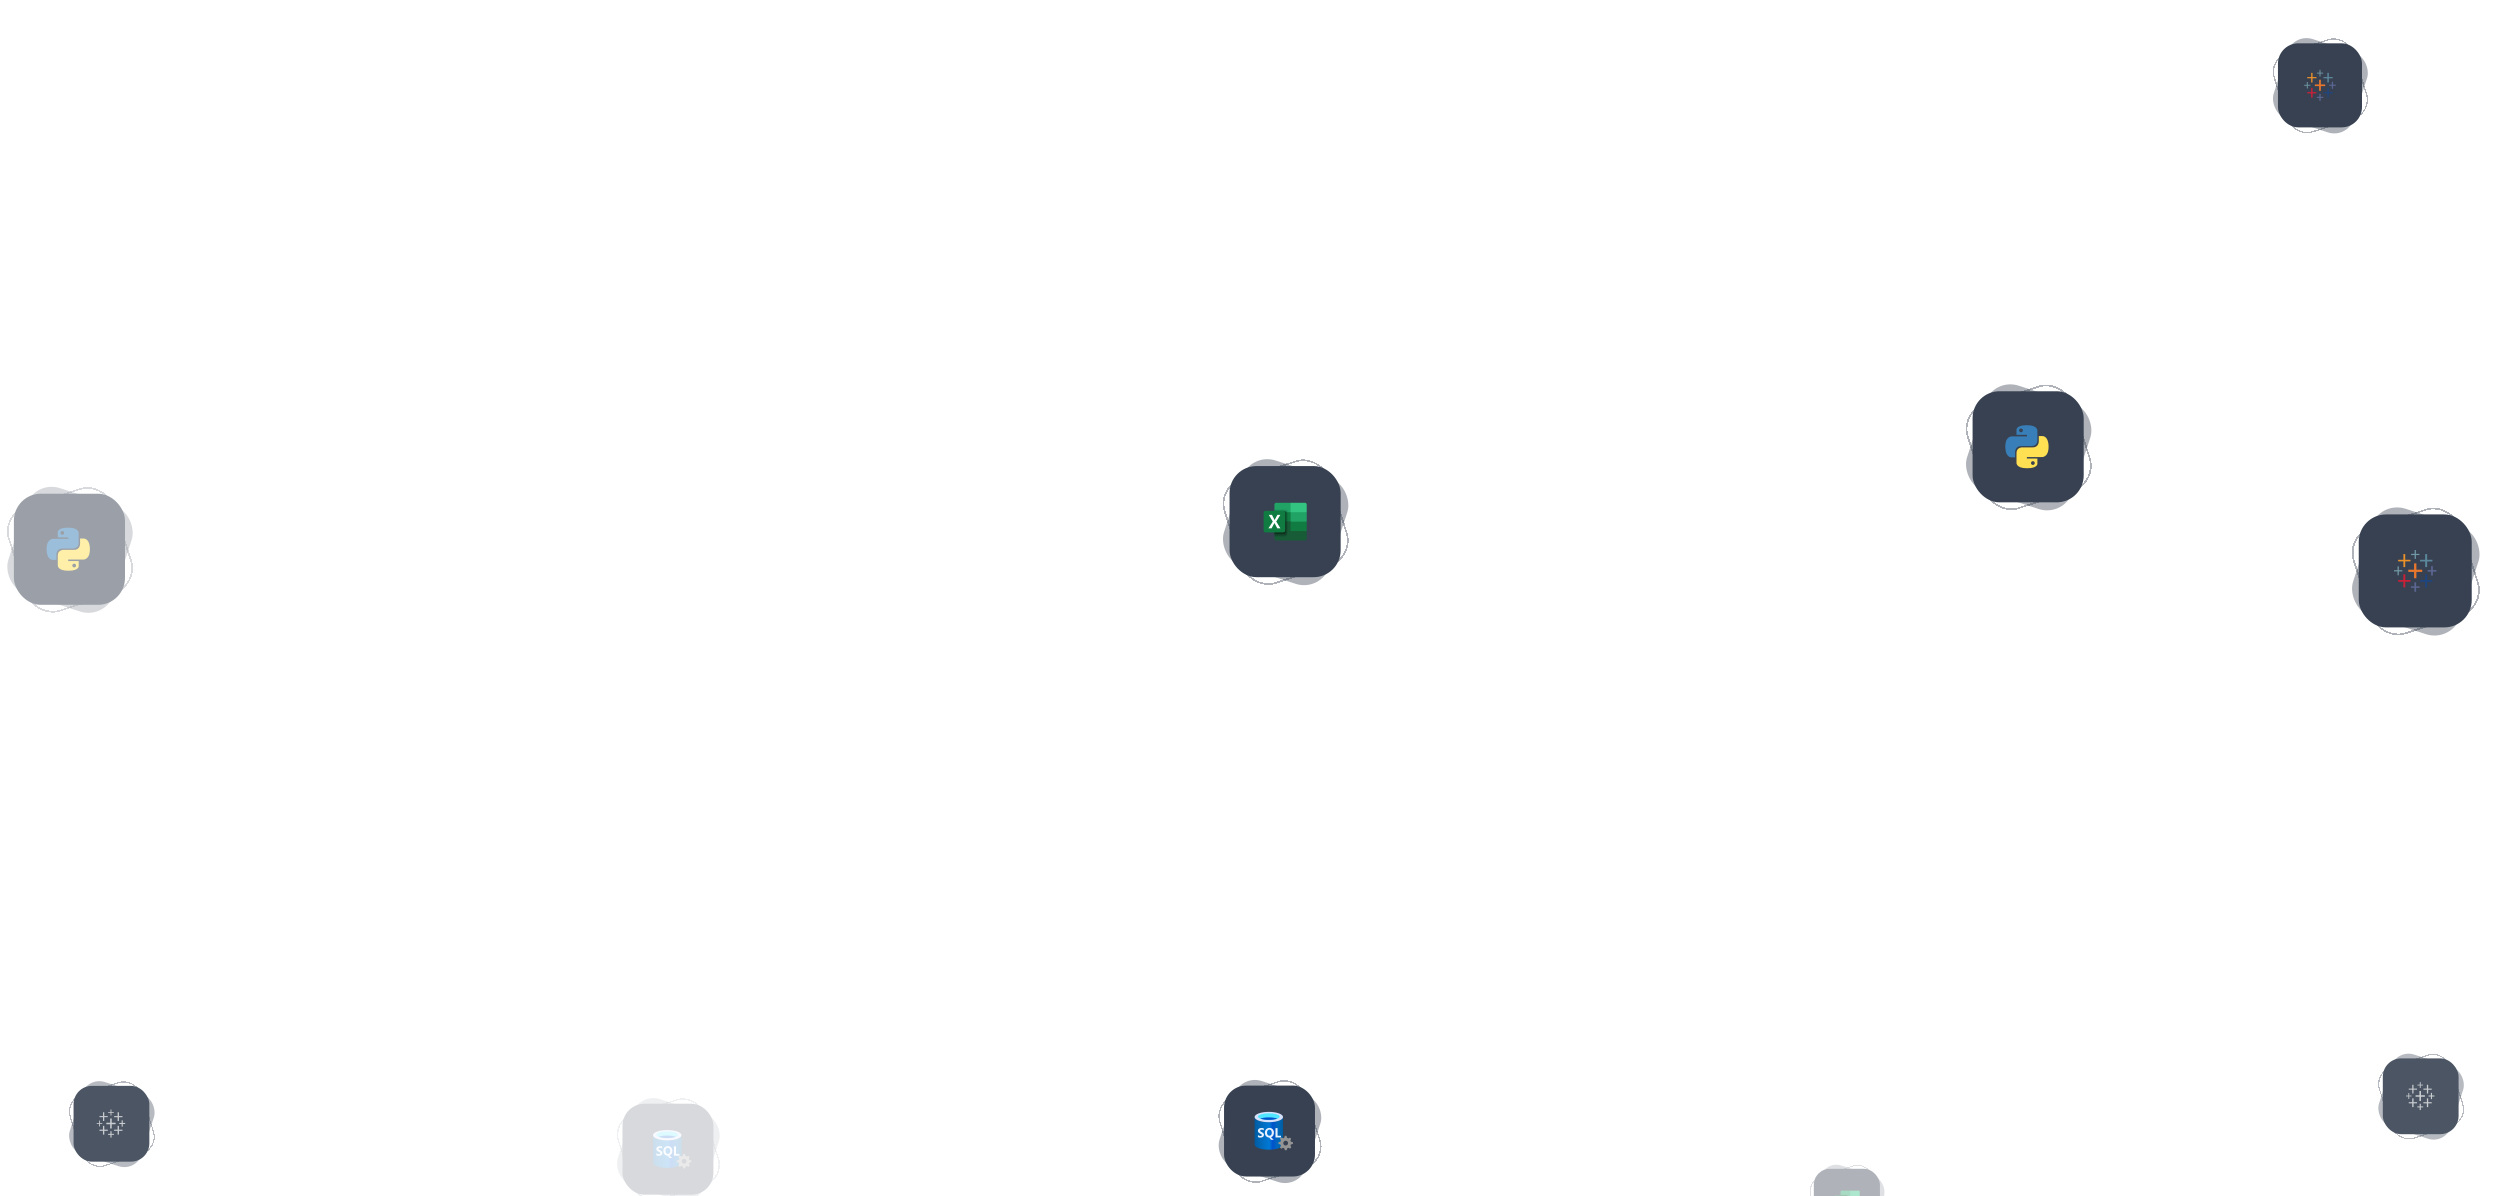 <svg width="1440" height="689" viewBox="0 0 1440 689" fill="none" xmlns="http://www.w3.org/2000/svg">
<g opacity="0.2">
<g opacity="0.4" filter="url(#filter0_d_2098_17179)">
<rect x="368.186" y="612.551" width="52.378" height="52.378" rx="12.698" transform="rotate(18 368.186 612.551)" fill="#374151"/>
</g>
<g opacity="0.4" filter="url(#filter1_d_2098_17179)">
<rect x="352.516" y="628.999" width="51.559" height="51.559" rx="12.288" transform="rotate(-18 352.516 628.999)" stroke="#374151" stroke-width="0.818" shape-rendering="crispEdges"/>
</g>
<g filter="url(#filter2_d_2098_17179)">
<rect x="358.548" y="619.098" width="52.378" height="52.378" rx="12.698" fill="#374151"/>
<g clip-path="url(#clip0_2098_17179)">
<g clip-path="url(#clip1_2098_17179)">
<g clip-path="url(#clip2_2098_17179)">
<path d="M384.337 640.206C379.814 640.206 376.144 638.909 376.144 637.221V653.056C376.144 654.691 379.749 656.013 384.221 656.038H384.337C388.86 656.038 392.531 654.741 392.531 653.056V637.221C392.531 638.868 388.86 640.203 384.337 640.203V640.206Z" fill="url(#paint0_linear_2098_17179)"/>
<path d="M392.531 637.221C392.531 638.868 388.86 640.203 384.337 640.203C379.814 640.203 376.144 638.868 376.144 637.221C376.144 635.573 379.814 634.238 384.337 634.238C388.86 634.238 392.531 635.535 392.531 637.221Z" fill="#D6E1FB"/>
<path d="M390.616 636.976C390.616 638.025 387.798 638.868 384.336 638.868C380.874 638.868 378.081 638.025 378.081 636.976C378.081 635.926 380.872 635.081 384.336 635.081C387.801 635.081 390.616 635.936 390.616 636.973" fill="#50E6FF"/>
<path d="M384.336 637.415C382.654 637.382 380.977 637.622 379.373 638.129C380.977 638.664 382.659 638.913 384.348 638.868C386.038 638.913 387.72 638.664 389.324 638.129C387.71 637.619 386.025 637.379 384.336 637.415Z" fill="#0052CC"/>
<path d="M389.378 647.999V643.616H388.176V648.985H391.356V647.999H389.38H389.378ZM380.136 645.831C379.897 645.733 379.673 645.597 379.477 645.43C379.389 645.312 379.354 645.163 379.374 645.017C379.374 644.858 379.452 644.706 379.58 644.615C379.741 644.512 379.932 644.464 380.123 644.472C380.583 644.456 381.036 644.588 381.415 644.847V643.732C381.001 643.581 380.563 643.51 380.123 643.525C379.567 643.477 379.014 643.641 378.572 643.98C378.225 644.267 378.031 644.696 378.041 645.148C378.041 645.809 378.454 646.328 379.334 646.717C379.615 646.841 379.879 646.997 380.123 647.184C380.254 647.282 380.329 647.436 380.329 647.598C380.329 647.757 380.251 647.908 380.123 647.999C379.95 648.112 379.746 648.165 379.542 648.155C378.997 648.16 378.474 647.951 378.082 647.572V648.778C378.512 648.988 378.987 649.091 379.464 649.076C380.002 649.101 380.538 648.955 380.99 648.662C381.358 648.38 381.566 647.933 381.546 647.469C381.559 647.136 381.443 646.81 381.222 646.561C380.915 646.245 380.545 645.998 380.136 645.834V645.831ZM386.856 647.868C387.148 647.368 387.296 646.798 387.283 646.22C387.293 645.726 387.183 645.236 386.959 644.795C386.758 644.388 386.444 644.053 386.054 643.821C385.659 643.596 385.214 643.48 384.762 643.483C384.269 643.475 383.784 643.593 383.354 643.833C382.949 644.068 382.622 644.414 382.411 644.832C382.177 645.294 382.061 645.806 382.074 646.323C382.066 646.795 382.172 647.262 382.383 647.686C382.579 648.087 382.884 648.423 383.263 648.66C383.653 648.897 384.1 649.028 384.555 649.036L385.654 650.333H387.193L385.642 648.892C386.152 648.703 386.582 648.339 386.856 647.868ZM385.654 647.53C385.194 648.077 384.379 648.148 383.834 647.686C383.779 647.638 383.726 647.585 383.678 647.53C383.409 647.154 383.281 646.694 383.316 646.233C383.281 645.768 383.414 645.309 383.691 644.936C383.927 644.618 384.304 644.439 384.699 644.456C385.081 644.444 385.445 644.625 385.669 644.936C385.923 645.319 386.046 645.773 386.019 646.233C386.071 646.707 385.941 647.184 385.657 647.567V647.53H385.654Z" fill="#E8F1FF"/>
<path d="M394.637 656.287L394.946 655.263L395.554 654.912L396.6 655.379L397.271 654.693V654.615L396.794 653.694L397.078 653.045L398.124 652.669H398.239V651.723H398.111L397.078 651.413L396.741 650.817L397.194 649.753L396.51 649.092H396.432L395.514 649.558L394.881 649.17L394.468 648.017H393.513V648.161L393.204 649.185L392.545 649.47L391.421 648.95L390.762 649.637L390.828 649.765L391.318 650.724L391.059 651.385L389.845 651.761V652.72H389.988L391.009 653.03L391.293 653.691L390.79 654.806L391.474 655.48L391.59 655.414L392.545 654.922L393.204 655.182L393.644 656.335H394.586L394.639 656.282L394.637 656.287ZM393.085 653.227C392.542 652.692 392.535 651.819 393.065 651.274C393.598 650.729 394.468 650.722 395.011 651.254C395.554 651.789 395.562 652.662 395.031 653.207C394.501 653.752 393.629 653.759 393.085 653.227Z" fill="#949494"/>
</g>
</g>
</g>
</g>
</g>
<g opacity="0.4" filter="url(#filter3_d_2098_17179)">
<rect x="714.686" y="602.081" width="52.378" height="52.378" rx="12.698" transform="rotate(18 714.686 602.081)" fill="#374151"/>
</g>
<g opacity="0.4" filter="url(#filter4_d_2098_17179)">
<rect x="699.016" y="618.529" width="51.559" height="51.559" rx="12.288" transform="rotate(-18 699.016 618.529)" stroke="#374151" stroke-width="0.818" shape-rendering="crispEdges"/>
</g>
<g filter="url(#filter5_d_2098_17179)">
<rect x="705.048" y="608.628" width="52.378" height="52.378" rx="12.698" fill="#374151"/>
<g clip-path="url(#clip3_2098_17179)">
<g clip-path="url(#clip4_2098_17179)">
<g clip-path="url(#clip5_2098_17179)">
<path d="M730.837 629.736C726.314 629.736 722.644 628.439 722.644 626.751V642.586C722.644 644.221 726.249 645.543 730.721 645.568H730.837C735.36 645.568 739.031 644.271 739.031 642.586V626.751C739.031 628.399 735.36 629.733 730.837 629.733V629.736Z" fill="url(#paint1_linear_2098_17179)"/>
<path d="M739.031 626.751C739.031 628.398 735.36 629.733 730.837 629.733C726.314 629.733 722.644 628.398 722.644 626.751C722.644 625.103 726.314 623.768 730.837 623.768C735.36 623.768 739.031 625.065 739.031 626.751Z" fill="#D6E1FB"/>
<path d="M737.116 626.506C737.116 627.555 734.298 628.398 730.836 628.398C727.374 628.398 724.581 627.555 724.581 626.506C724.581 625.456 727.372 624.611 730.836 624.611C734.301 624.611 737.116 625.466 737.116 626.503" fill="#50E6FF"/>
<path d="M730.836 626.945C729.154 626.912 727.477 627.152 725.873 627.659C727.477 628.194 729.159 628.444 730.848 628.398C732.538 628.444 734.22 628.194 735.824 627.659C734.21 627.149 732.525 626.909 730.836 626.945Z" fill="#0052CC"/>
<path d="M735.878 637.529V633.146H734.676V638.515H737.856V637.529H735.88H735.878ZM726.636 635.362C726.397 635.263 726.173 635.127 725.977 634.96C725.889 634.842 725.854 634.693 725.874 634.547C725.874 634.388 725.952 634.236 726.08 634.146C726.241 634.042 726.432 633.994 726.623 634.002C727.083 633.987 727.536 634.118 727.915 634.378V633.262C727.501 633.111 727.063 633.04 726.623 633.056C726.067 633.008 725.514 633.172 725.072 633.51C724.725 633.797 724.531 634.226 724.541 634.678C724.541 635.339 724.954 635.859 725.834 636.247C726.115 636.371 726.379 636.527 726.623 636.714C726.754 636.812 726.829 636.966 726.829 637.128C726.829 637.287 726.751 637.438 726.623 637.529C726.45 637.642 726.246 637.695 726.042 637.685C725.497 637.69 724.974 637.481 724.582 637.103V638.309C725.012 638.518 725.487 638.621 725.964 638.606C726.502 638.632 727.038 638.485 727.49 638.192C727.858 637.91 728.066 637.463 728.046 636.999C728.059 636.666 727.943 636.341 727.722 636.091C727.415 635.775 727.045 635.528 726.636 635.364V635.362ZM733.356 637.398C733.648 636.898 733.796 636.328 733.783 635.75C733.793 635.256 733.683 634.766 733.459 634.325C733.258 633.918 732.944 633.583 732.554 633.351C732.159 633.126 731.714 633.01 731.262 633.013C730.769 633.005 730.284 633.124 729.854 633.363C729.449 633.598 729.122 633.944 728.911 634.363C728.677 634.824 728.561 635.336 728.574 635.854C728.566 636.325 728.672 636.792 728.883 637.216C729.079 637.617 729.384 637.953 729.763 638.19C730.153 638.427 730.6 638.558 731.055 638.566L732.154 639.863H733.693L732.142 638.422C732.652 638.233 733.082 637.87 733.356 637.398ZM732.154 637.06C731.694 637.607 730.879 637.678 730.334 637.216C730.279 637.168 730.226 637.115 730.178 637.06C729.909 636.684 729.781 636.225 729.816 635.763C729.781 635.299 729.914 634.839 730.191 634.466C730.427 634.148 730.804 633.969 731.199 633.987C731.581 633.974 731.945 634.156 732.169 634.466C732.423 634.849 732.546 635.304 732.519 635.763C732.571 636.237 732.441 636.714 732.157 637.097V637.06H732.154Z" fill="#E8F1FF"/>
<path d="M741.137 645.818L741.446 644.793L742.054 644.442L743.1 644.909L743.771 644.223V644.145L743.294 643.224L743.578 642.575L744.624 642.199H744.739V641.253H744.611L743.578 640.943L743.241 640.348L743.694 639.283L743.01 638.622H742.932L742.014 639.089L741.381 638.7L740.968 637.547H740.013V637.691L739.704 638.715L739.045 639L737.921 638.481L737.262 639.167L737.328 639.295L737.818 640.254L737.559 640.915L736.345 641.291V642.25H736.488L737.509 642.56L737.793 643.221L737.29 644.336L737.974 645.01L738.09 644.945L739.045 644.453L739.704 644.712L740.144 645.865H741.086L741.139 645.812L741.137 645.818ZM739.585 642.757C739.042 642.222 739.035 641.349 739.565 640.804C740.098 640.259 740.968 640.252 741.511 640.784C742.054 641.319 742.062 642.192 741.531 642.737C741.001 643.282 740.129 643.289 739.585 642.757Z" fill="#949494"/>
</g>
</g>
</g>
</g>
<g opacity="0.4" filter="url(#filter6_d_2098_17179)">
<rect x="719.997" y="240.087" width="64" height="64" rx="15.515" transform="rotate(18 719.997 240.087)" fill="#374151"/>
</g>
<g opacity="0.4" filter="url(#filter7_d_2098_17179)">
<rect x="700.85" y="260.185" width="63" height="63" rx="15.015" transform="rotate(-18 700.85 260.185)" stroke="#374151" shape-rendering="crispEdges"/>
</g>
<g filter="url(#filter8_d_2098_17179)">
<rect x="708.22" y="248.087" width="64" height="64" rx="15.515" fill="#374151"/>
<g clip-path="url(#clip6_2098_17179)">
<path d="M743.37 269.237H735.103C734.829 269.237 734.567 269.346 734.373 269.54C734.179 269.734 734.07 269.996 734.07 270.27V274.662L743.37 280.087L748.02 282.049L752.67 280.087V274.662L743.37 269.237Z" fill="#21A366"/>
<path d="M734.07 274.662H743.37V280.087H734.07V274.662Z" fill="#107C41"/>
<path d="M751.637 269.237H743.37V274.662H752.67V270.27C752.67 269.996 752.561 269.734 752.368 269.54C752.174 269.346 751.911 269.237 751.637 269.237Z" fill="#33C481"/>
<path d="M743.37 280.087H734.07V289.904C734.07 290.178 734.179 290.44 734.373 290.634C734.567 290.828 734.829 290.937 735.103 290.937H751.637C751.911 290.937 752.174 290.828 752.368 290.634C752.561 290.44 752.67 290.178 752.67 289.904V285.512L743.37 280.087Z" fill="#185C37"/>
<path d="M743.37 280.087H752.67V285.512H743.37V280.087Z" fill="#107C41"/>
<path opacity="0.1" d="M740.787 273.112H734.07V287.837H740.787C741.061 287.836 741.323 287.727 741.517 287.534C741.71 287.34 741.819 287.078 741.82 286.804V274.145C741.819 273.872 741.71 273.609 741.517 273.416C741.323 273.222 741.061 273.113 740.787 273.112Z" fill="black"/>
<path opacity="0.2" d="M740.012 273.887H734.07V288.612H740.012C740.286 288.611 740.548 288.502 740.742 288.308C740.935 288.115 741.044 287.853 741.045 287.579V274.92C741.044 274.646 740.935 274.384 740.742 274.19C740.548 273.997 740.286 273.888 740.012 273.887Z" fill="black"/>
<path opacity="0.2" d="M740.012 273.887H734.07V287.062H740.012C740.286 287.061 740.548 286.952 740.742 286.758C740.935 286.565 741.044 286.303 741.045 286.029V274.92C741.044 274.646 740.935 274.384 740.742 274.19C740.548 273.997 740.286 273.888 740.012 273.887Z" fill="black"/>
<path opacity="0.2" d="M739.237 273.887H734.07V287.062H739.237C739.511 287.061 739.773 286.952 739.967 286.758C740.16 286.565 740.269 286.303 740.27 286.029V274.92C740.269 274.646 740.16 274.384 739.967 274.19C739.773 273.997 739.511 273.888 739.237 273.887Z" fill="black"/>
<path d="M728.903 273.887H739.237C739.511 273.887 739.774 273.996 739.968 274.189C740.161 274.383 740.27 274.646 740.27 274.92V285.254C740.27 285.528 740.161 285.791 739.968 285.984C739.774 286.178 739.511 286.287 739.237 286.287H728.903C728.629 286.287 728.366 286.178 728.173 285.984C727.979 285.791 727.87 285.528 727.87 285.254V274.92C727.87 274.646 727.979 274.383 728.173 274.189C728.366 273.996 728.629 273.887 728.903 273.887Z" fill="#107C41"/>
<path d="M730.608 283.962L733.116 280.076L730.819 276.212H732.668L733.922 278.682C734.037 278.916 734.116 279.09 734.159 279.206H734.176C734.258 279.019 734.345 278.837 734.435 278.66L735.775 276.212H737.472L735.116 280.054L737.531 283.962H735.726L734.277 281.249C734.209 281.134 734.151 281.012 734.104 280.887H734.083C734.04 281.01 733.984 281.127 733.915 281.238L732.425 283.962H730.608Z" fill="white"/>
</g>
</g>
<g opacity="0.4">
<g opacity="0.4" filter="url(#filter9_d_2098_17179)">
<rect x="1051.77" y="656.357" width="38.093" height="38.093" rx="9.235" transform="rotate(18 1051.77 656.357)" fill="#374151"/>
</g>
<g opacity="0.4" filter="url(#filter10_d_2098_17179)">
<rect x="1040.37" y="668.32" width="37.498" height="37.498" rx="8.937" transform="rotate(-18 1040.37 668.32)" stroke="#374151" stroke-width="0.595" shape-rendering="crispEdges"/>
</g>
<g filter="url(#filter11_d_2098_17179)">
<rect x="1044.76" y="661.119" width="38.093" height="38.093" rx="9.235" fill="#374151"/>
<g clip-path="url(#clip7_2098_17179)">
<path d="M1065.68 673.708H1060.76C1060.6 673.708 1060.44 673.772 1060.33 673.888C1060.21 674.003 1060.15 674.159 1060.15 674.322V676.936L1065.68 680.165L1068.45 681.333L1071.22 680.165V676.936L1065.68 673.708Z" fill="#21A366"/>
<path d="M1060.15 676.936H1065.68V680.165H1060.15V676.936Z" fill="#107C41"/>
<path d="M1070.6 673.708H1065.68V676.936H1071.22V674.322C1071.22 674.159 1071.15 674.003 1071.04 673.888C1070.92 673.772 1070.77 673.708 1070.6 673.708Z" fill="#33C481"/>
<path d="M1065.68 680.165H1060.15V686.008C1060.15 686.171 1060.21 686.328 1060.33 686.443C1060.44 686.558 1060.6 686.623 1060.76 686.623H1070.6C1070.77 686.623 1070.92 686.558 1071.04 686.443C1071.15 686.328 1071.22 686.171 1071.22 686.008V683.394L1065.68 680.165Z" fill="#185C37"/>
<path d="M1065.68 680.165H1071.22V683.394H1065.68V680.165Z" fill="#107C41"/>
<path opacity="0.1" d="M1064.15 676.014H1060.15V684.778H1064.15C1064.31 684.778 1064.46 684.713 1064.58 684.598C1064.69 684.482 1064.76 684.326 1064.76 684.163V676.629C1064.76 676.466 1064.69 676.31 1064.58 676.195C1064.46 676.079 1064.31 676.014 1064.15 676.014Z" fill="black"/>
<path opacity="0.2" d="M1063.68 676.475H1060.15V685.239H1063.68C1063.85 685.239 1064 685.174 1064.12 685.059C1064.23 684.943 1064.3 684.787 1064.3 684.624V677.09C1064.3 676.927 1064.23 676.771 1064.12 676.656C1064 676.54 1063.85 676.475 1063.68 676.475Z" fill="black"/>
<path opacity="0.2" d="M1063.68 676.475H1060.15V684.317H1063.68C1063.85 684.316 1064 684.251 1064.12 684.136C1064.23 684.021 1064.3 683.865 1064.3 683.702V677.09C1064.3 676.927 1064.23 676.771 1064.12 676.656C1064 676.54 1063.85 676.475 1063.68 676.475Z" fill="black"/>
<path opacity="0.2" d="M1063.22 676.475H1060.15V684.317H1063.22C1063.39 684.316 1063.54 684.251 1063.66 684.136C1063.77 684.021 1063.84 683.865 1063.84 683.702V677.09C1063.84 676.927 1063.77 676.771 1063.66 676.656C1063.54 676.54 1063.39 676.475 1063.22 676.475Z" fill="black"/>
<path d="M1057.07 676.475H1063.22C1063.39 676.475 1063.54 676.54 1063.66 676.655C1063.77 676.77 1063.84 676.927 1063.84 677.09V683.241C1063.84 683.404 1063.77 683.56 1063.66 683.675C1063.54 683.791 1063.39 683.855 1063.22 683.855H1057.07C1056.91 683.855 1056.75 683.791 1056.64 683.675C1056.52 683.56 1056.46 683.404 1056.46 683.241V677.09C1056.46 676.927 1056.52 676.77 1056.64 676.655C1056.75 676.54 1056.91 676.475 1057.07 676.475Z" fill="#107C41"/>
<path d="M1058.09 682.472L1059.58 680.159L1058.21 677.859H1059.31L1060.06 679.329C1060.13 679.468 1060.17 679.572 1060.2 679.641H1060.21C1060.26 679.529 1060.31 679.421 1060.36 679.316L1061.16 677.859H1062.17L1060.77 680.146L1062.21 682.472H1061.13L1060.27 680.857C1060.23 680.788 1060.2 680.716 1060.17 680.641H1060.15C1060.13 680.714 1060.1 680.785 1060.06 680.85L1059.17 682.472H1058.09Z" fill="white"/>
</g>
</g>
</g>
<g opacity="0.4" filter="url(#filter12_d_2098_17179)">
<rect x="1380.53" y="590.287" width="43.648" height="43.648" rx="10.581" transform="rotate(18 1380.53 590.287)" fill="#4B5563"/>
</g>
<g opacity="0.4" filter="url(#filter13_d_2098_17179)">
<rect x="1367.48" y="603.994" width="42.966" height="42.966" rx="10.24" transform="rotate(-18 1367.48 603.994)" stroke="#4B5563" stroke-width="0.682" shape-rendering="crispEdges"/>
</g>
<g filter="url(#filter14_d_2098_17179)">
<rect x="1372.5" y="595.743" width="43.648" height="43.648" rx="10.581" fill="#4B5563"/>
<g opacity="0.7" clip-path="url(#clip8_2098_17179)">
<path d="M1393.59 620.284H1394.48V617.841H1396.74V616.972H1394.48V614.529H1393.59V616.972H1391.36V617.841H1393.59V620.284Z" fill="white"/>
<path d="M1389.44 623.812H1390.2V621.64H1392.21V620.962H1390.2V618.763H1389.44V620.962H1387.43V621.64H1389.44V623.812Z" fill="white"/>
<path d="M1397.88 615.967H1398.64V613.795H1400.67V613.144H1398.64V610.945H1397.88V613.144H1395.87V613.795H1397.88V615.967Z" fill="white"/>
<path d="M1393.73 625.522H1394.38V623.975H1395.76V623.405H1394.38V621.858H1393.73V623.405H1392.37V623.975H1393.73V625.522Z" fill="white"/>
<path d="M1389.46 615.967H1390.17V613.768H1392.21V613.144H1390.17V610.945H1389.46V613.144H1387.43V613.768H1389.46V615.967Z" fill="white"/>
<path d="M1400.19 619.225H1400.84V617.705H1402.22V617.107H1400.84V615.587H1400.19V617.107H1398.83V617.705H1400.19V619.225Z" fill="white"/>
<path fill-rule="evenodd" clip-rule="evenodd" d="M1397.88 623.812H1398.64V621.64H1400.67V620.962H1398.64V618.763H1397.88V620.962H1395.87V621.64H1397.88V623.812Z" fill="white"/>
<path d="M1395.65 611.326V610.864H1394.3V609.371H1393.81V610.864H1392.45V611.326H1393.81V612.819H1394.3V611.326H1395.65ZM1387.21 619.116H1387.7V617.623H1389.06V617.162H1387.7V615.696H1387.21V617.162H1385.85V617.65L1387.21 617.623V619.116Z" fill="white"/>
</g>
</g>
<g opacity="0.4" filter="url(#filter15_d_2098_17179)">
<rect x="50.405" y="606.119" width="43.648" height="43.648" rx="10.581" transform="rotate(18 50.405 606.119)" fill="#4B5563"/>
</g>
<g opacity="0.4" filter="url(#filter16_d_2098_17179)">
<rect x="37.347" y="619.826" width="42.966" height="42.966" rx="10.24" transform="rotate(-18 37.347 619.826)" stroke="#4B5563" stroke-width="0.682" shape-rendering="crispEdges"/>
</g>
<g filter="url(#filter17_d_2098_17179)">
<rect x="42.373" y="611.575" width="43.648" height="43.648" rx="10.581" fill="#4B5563"/>
<g opacity="0.7" clip-path="url(#clip9_2098_17179)">
<path d="M63.46 636.116H64.356V633.673H66.609V632.804H64.356V630.361H63.46V632.804H61.234V633.673H63.46V636.116Z" fill="white"/>
<path d="M59.309 639.644H60.069V637.472H62.077V636.794H60.069V634.595H59.309V636.794H57.3V637.472H59.309V639.644Z" fill="white"/>
<path d="M67.75 631.799H68.51V629.627H70.546V628.976H68.51V626.777H67.75V628.976H65.741V629.627H67.75V631.799Z" fill="white"/>
<path d="M63.596 641.354H64.248V639.807H65.632V639.237H64.248V637.69H63.596V639.237H62.239V639.807H63.596V641.354Z" fill="white"/>
<path d="M59.336 631.799H60.041V629.6H62.077V628.976H60.041V626.777H59.336V628.976H57.3V629.6H59.336V631.799Z" fill="white"/>
<path d="M70.056 635.057H70.708V633.537H72.092V632.94H70.708V631.419H70.056V632.94H68.699V633.537H70.056V635.057Z" fill="white"/>
<path fill-rule="evenodd" clip-rule="evenodd" d="M67.75 639.644H68.51V637.472H70.546V636.794H68.51V634.595H67.75V636.794H65.741V637.472H67.75V639.644Z" fill="white"/>
<path d="M65.524 627.158V626.696H64.166V625.203H63.678V626.696H62.321V627.158H63.678V628.651H64.166V627.158H65.524ZM57.082 634.948H57.57V633.455H58.928V632.994H57.57V631.528H57.082V632.994H55.725V633.483L57.082 633.455V634.948Z" fill="white"/>
</g>
</g>
<g opacity="0.4" filter="url(#filter18_d_2098_17179)">
<rect x="1321.01" y="3.5" width="48.41" height="48.41" rx="11.736" transform="rotate(18 1321.01 3.5)" fill="#374151"/>
</g>
<g opacity="0.4" filter="url(#filter19_d_2098_17179)">
<rect x="1306.52" y="18.702" width="47.653" height="47.653" rx="11.357" transform="rotate(-18 1306.52 18.702)" stroke="#374151" stroke-width="0.756" shape-rendering="crispEdges"/>
</g>
<g filter="url(#filter20_d_2098_17179)">
<rect x="1312.1" y="9.551" width="48.41" height="48.41" rx="11.736" fill="#374151"/>
<g clip-path="url(#clip10_2098_17179)">
<path d="M1335.8 36.903H1336.8V34.193H1339.3V33.23H1336.8V30.52H1335.8V33.23H1333.34V34.193H1335.8V36.903Z" fill="#E8762D"/>
<path d="M1331.2 40.816H1332.04V38.407H1334.27V37.654H1332.04V35.216H1331.2V37.654H1328.97V38.407H1331.2V40.816Z" fill="#C72037"/>
<path d="M1340.56 32.115H1341.4V29.706H1343.66V28.984H1341.4V26.545H1340.56V28.984H1338.33V29.706H1340.56V32.115Z" fill="#5B879B"/>
<path d="M1335.96 42.713H1336.68V40.997H1338.21V40.364H1336.68V38.648H1335.96V40.364H1334.45V40.997H1335.96V42.713Z" fill="#5C6692"/>
<path d="M1331.23 32.115H1332.01V29.676H1334.27V28.984H1332.01V26.545H1331.23V28.984H1328.97V29.676H1331.23V32.115Z" fill="#EB9129"/>
<path d="M1343.12 35.728H1343.84V34.042H1345.38V33.38H1343.84V31.694H1343.12V33.38H1341.62V34.042H1343.12V35.728Z" fill="#5C6692"/>
<path fill-rule="evenodd" clip-rule="evenodd" d="M1340.56 40.816H1341.4V38.407H1343.66V37.654H1341.4V35.216H1340.56V37.654H1338.33V38.407H1340.56V40.816Z" fill="#1F457E"/>
<path d="M1338.09 26.968V26.456H1336.59V24.8H1336.05V26.456H1334.54V26.968H1336.05V28.623H1336.59V26.968H1338.09ZM1328.73 35.608H1329.27V33.952H1330.78V33.44H1329.27V31.814H1328.73V33.44H1327.23V33.982L1328.73 33.952V35.608Z" fill="#7199A6"/>
</g>
</g>
<g opacity="0.4" filter="url(#filter21_d_2098_17179)">
<rect x="1370.61" y="267.468" width="65.075" height="65.075" rx="15.776" transform="rotate(18 1370.61 267.468)" fill="#374151"/>
</g>
<g opacity="0.4" filter="url(#filter22_d_2098_17179)">
<rect x="1351.14" y="287.904" width="64.058" height="64.058" rx="15.267" transform="rotate(-18 1351.14 287.904)" stroke="#374151" stroke-width="1.017" shape-rendering="crispEdges"/>
</g>
<g filter="url(#filter23_d_2098_17179)">
<rect x="1358.64" y="275.603" width="65.075" height="65.075" rx="15.776" fill="#374151"/>
<g clip-path="url(#clip11_2098_17179)">
<path d="M1390.5 312.37H1391.84V308.728H1395.2V307.433H1391.84V303.79H1390.5V307.433H1387.18V308.728H1390.5V312.37Z" fill="#E8762D"/>
<path d="M1384.31 317.63H1385.45V314.392H1388.44V313.381H1385.45V310.103H1384.31V313.381H1381.32V314.392H1384.31V317.63Z" fill="#C72037"/>
<path d="M1396.9 305.934H1398.03V302.696H1401.07V301.725H1398.03V298.447H1396.9V301.725H1393.9V302.696H1396.9V305.934Z" fill="#5B879B"/>
<path d="M1390.71 320.18H1391.68V317.873H1393.74V317.024H1391.68V314.717H1390.71V317.024H1388.68V317.873H1390.71V320.18Z" fill="#5C6692"/>
<path d="M1384.35 305.934H1385.41V302.656H1388.44V301.725H1385.41V298.447H1384.35V301.725H1381.32V302.656H1384.35V305.934Z" fill="#EB9129"/>
<path d="M1400.34 310.791H1401.31V308.525H1403.37V307.635H1401.31V305.368H1400.34V307.635H1398.31V308.525H1400.34V310.791Z" fill="#5C6692"/>
<path fill-rule="evenodd" clip-rule="evenodd" d="M1396.9 317.63H1398.03V314.392H1401.07V313.381H1398.03V310.103H1396.9V313.381H1393.9V314.392H1396.9V317.63Z" fill="#1F457E"/>
<path d="M1393.58 299.015V298.327H1391.56V296.101H1390.83V298.327H1388.8V299.015H1390.83V301.241H1391.56V299.015H1393.58ZM1380.99 310.63H1381.72V308.404H1383.75V307.716H1381.72V305.53H1380.99V307.716H1378.97V308.444L1380.99 308.404V310.63Z" fill="#7199A6"/>
</g>
</g>
<g opacity="0.4" filter="url(#filter24_d_2098_17179)">
<rect x="1147.99" y="196.989" width="64" height="64" rx="15.515" transform="rotate(18 1147.99 196.989)" fill="#374151"/>
</g>
<g opacity="0.4" filter="url(#filter25_d_2098_17179)">
<rect x="1128.84" y="217.087" width="63" height="63" rx="15.015" transform="rotate(-18 1128.84 217.087)" stroke="#374151" shape-rendering="crispEdges"/>
</g>
<g filter="url(#filter26_d_2098_17179)">
<rect x="1136.21" y="204.989" width="64" height="64" rx="15.515" fill="#374151"/>
<g clip-path="url(#clip12_2098_17179)">
<path d="M1167.43 224.545C1161.1 224.545 1161.49 227.291 1161.49 227.291L1161.5 230.135H1167.54V230.989H1159.1C1159.1 230.989 1155.05 230.53 1155.05 236.917C1155.05 243.305 1158.58 243.078 1158.58 243.078H1160.69V240.114C1160.69 240.114 1160.58 236.578 1164.17 236.578H1170.16C1170.16 236.578 1173.53 236.633 1173.53 233.325V227.855C1173.53 227.855 1174.04 224.545 1167.43 224.545ZM1164.1 226.458C1164.24 226.458 1164.38 226.486 1164.51 226.541C1164.64 226.595 1164.76 226.675 1164.86 226.776C1164.97 226.877 1165.05 226.997 1165.1 227.129C1165.15 227.261 1165.18 227.402 1165.18 227.545C1165.18 227.688 1165.15 227.829 1165.1 227.961C1165.05 228.093 1164.97 228.213 1164.86 228.314C1164.76 228.415 1164.64 228.495 1164.51 228.549C1164.38 228.604 1164.24 228.632 1164.1 228.632C1163.95 228.632 1163.81 228.604 1163.68 228.549C1163.55 228.495 1163.43 228.415 1163.33 228.314C1163.23 228.213 1163.15 228.093 1163.09 227.961C1163.04 227.829 1163.01 227.688 1163.01 227.545C1163.01 227.402 1163.04 227.261 1163.09 227.129C1163.15 226.997 1163.23 226.877 1163.33 226.776C1163.43 226.675 1163.55 226.595 1163.68 226.541C1163.81 226.486 1163.95 226.458 1164.1 226.458Z" fill="url(#paint2_linear_2098_17179)"/>
<path d="M1167.61 249.354C1173.94 249.354 1173.54 246.608 1173.54 246.608L1173.53 243.764H1167.49V242.91H1175.93C1175.93 242.91 1179.98 243.37 1179.98 236.982C1179.98 230.594 1176.45 230.821 1176.45 230.821H1174.34V233.785C1174.34 233.785 1174.45 237.321 1170.86 237.321H1164.87C1164.87 237.321 1161.5 237.266 1161.5 240.574V246.044C1161.5 246.044 1160.99 249.354 1167.61 249.354H1167.61ZM1170.94 247.441C1170.79 247.441 1170.65 247.413 1170.52 247.359C1170.39 247.304 1170.27 247.224 1170.17 247.123C1170.07 247.022 1169.99 246.902 1169.93 246.77C1169.88 246.639 1169.85 246.497 1169.85 246.354C1169.85 246.212 1169.88 246.07 1169.93 245.938C1169.99 245.806 1170.07 245.687 1170.17 245.586C1170.27 245.485 1170.39 245.405 1170.52 245.35C1170.65 245.295 1170.79 245.267 1170.94 245.268C1171.08 245.267 1171.22 245.295 1171.35 245.35C1171.49 245.405 1171.61 245.485 1171.71 245.586C1171.81 245.686 1171.89 245.806 1171.94 245.938C1172 246.07 1172.02 246.212 1172.02 246.354C1172.02 246.497 1172 246.638 1171.94 246.77C1171.89 246.902 1171.81 247.022 1171.71 247.123C1171.61 247.224 1171.49 247.304 1171.35 247.359C1171.22 247.413 1171.08 247.441 1170.94 247.441Z" fill="url(#paint3_linear_2098_17179)"/>
</g>
</g>
<g opacity="0.5">
<g opacity="0.4" filter="url(#filter27_d_2098_17179)">
<rect x="19.777" y="256.018" width="64" height="64" rx="15.515" transform="rotate(18 19.777 256.018)" fill="#374151"/>
</g>
<g opacity="0.4" filter="url(#filter28_d_2098_17179)">
<rect x="0.63" y="276.116" width="63" height="63" rx="15.015" transform="rotate(-18 0.63 276.116)" stroke="#374151" shape-rendering="crispEdges"/>
</g>
<g filter="url(#filter29_d_2098_17179)">
<rect x="8" y="264.018" width="64" height="64" rx="15.515" fill="#374151"/>
<g clip-path="url(#clip13_2098_17179)">
<path d="M39.216 283.575C32.885 283.575 33.28 286.32 33.28 286.32L33.287 289.165H39.329V290.018H30.888C30.888 290.018 26.837 289.559 26.837 295.947C26.837 302.334 30.373 302.108 30.373 302.108H32.483V299.144C32.483 299.144 32.369 295.608 35.962 295.608H41.954C41.954 295.608 45.32 295.662 45.32 292.354V286.885C45.32 286.885 45.832 283.575 39.216 283.575ZM35.885 285.488C36.027 285.488 36.169 285.516 36.301 285.57C36.433 285.625 36.552 285.705 36.653 285.806C36.754 285.907 36.834 286.027 36.889 286.158C36.944 286.29 36.971 286.432 36.971 286.574C36.971 286.717 36.944 286.859 36.889 286.991C36.834 287.122 36.754 287.242 36.653 287.343C36.552 287.444 36.433 287.524 36.301 287.579C36.169 287.633 36.027 287.661 35.885 287.661C35.742 287.661 35.6 287.633 35.468 287.579C35.337 287.524 35.217 287.444 35.116 287.343C35.015 287.242 34.935 287.122 34.88 286.991C34.826 286.859 34.798 286.717 34.798 286.574C34.798 286.432 34.826 286.29 34.88 286.158C34.935 286.027 35.015 285.907 35.116 285.806C35.217 285.705 35.337 285.625 35.468 285.57C35.6 285.516 35.742 285.488 35.885 285.488Z" fill="url(#paint4_linear_2098_17179)"/>
<path d="M39.395 308.383C45.726 308.383 45.331 305.638 45.331 305.638L45.324 302.794H39.282V301.94H47.723C47.723 301.94 51.774 302.399 51.774 296.011C51.774 289.624 48.238 289.85 48.238 289.85H46.128V292.814C46.128 292.814 46.242 296.35 42.649 296.35H36.657C36.657 296.35 33.29 296.296 33.29 299.604V305.073C33.29 305.073 32.779 308.383 39.395 308.383H39.395ZM42.726 306.471C42.584 306.471 42.442 306.443 42.31 306.388C42.178 306.334 42.059 306.254 41.958 306.153C41.857 306.052 41.777 305.932 41.722 305.8C41.667 305.668 41.639 305.527 41.639 305.384C41.639 305.241 41.667 305.1 41.722 304.968C41.776 304.836 41.857 304.716 41.958 304.615C42.059 304.514 42.178 304.434 42.31 304.38C42.442 304.325 42.584 304.297 42.726 304.297C42.869 304.297 43.011 304.325 43.142 304.38C43.274 304.434 43.394 304.514 43.495 304.615C43.596 304.716 43.676 304.836 43.731 304.968C43.785 305.1 43.813 305.241 43.813 305.384C43.813 305.527 43.785 305.668 43.731 305.8C43.676 305.932 43.596 306.052 43.495 306.153C43.394 306.254 43.274 306.334 43.142 306.388C43.011 306.443 42.869 306.471 42.726 306.471Z" fill="url(#paint5_linear_2098_17179)"/>
</g>
</g>
</g>
<defs>
<filter id="filter0_d_2098_17179" x="328.827" y="606.043" width="112.346" height="112.346" filterUnits="userSpaceOnUse" color-interpolation-filters="sRGB">
<feFlood flood-opacity="0" result="BackgroundImageFix"/>
<feColorMatrix in="SourceAlpha" type="matrix" values="0 0 0 0 0 0 0 0 0 0 0 0 0 0 0 0 0 0 127 0" result="hardAlpha"/>
<feMorphology radius="7.936" operator="erode" in="SourceAlpha" result="effect1_dropShadow_2098_17179"/>
<feOffset dy="16.666"/>
<feGaussianBlur stdDeviation="15.555"/>
<feComposite in2="hardAlpha" operator="out"/>
<feColorMatrix type="matrix" values="0 0 0 0 0.122 0 0 0 0 0.161 0 0 0 0 0.216 0 0 0 0.35 0"/>
<feBlend mode="normal" in2="BackgroundImageFix" result="effect1_dropShadow_2098_17179"/>
<feBlend mode="normal" in="SourceGraphic" in2="effect1_dropShadow_2098_17179" result="shape"/>
</filter>
<filter id="filter1_d_2098_17179" x="328.827" y="606.043" width="112.346" height="112.346" filterUnits="userSpaceOnUse" color-interpolation-filters="sRGB">
<feFlood flood-opacity="0" result="BackgroundImageFix"/>
<feColorMatrix in="SourceAlpha" type="matrix" values="0 0 0 0 0 0 0 0 0 0 0 0 0 0 0 0 0 0 127 0" result="hardAlpha"/>
<feMorphology radius="7.936" operator="erode" in="SourceAlpha" result="effect1_dropShadow_2098_17179"/>
<feOffset dy="16.666"/>
<feGaussianBlur stdDeviation="15.555"/>
<feComposite in2="hardAlpha" operator="out"/>
<feColorMatrix type="matrix" values="0 0 0 0 0.122 0 0 0 0 0.161 0 0 0 0 0.216 0 0 0 0.35 0"/>
<feBlend mode="normal" in2="BackgroundImageFix" result="effect1_dropShadow_2098_17179"/>
<feBlend mode="normal" in="SourceGraphic" in2="effect1_dropShadow_2098_17179" result="shape"/>
</filter>
<filter id="filter2_d_2098_17179" x="335.375" y="612.59" width="98.724" height="98.724" filterUnits="userSpaceOnUse" color-interpolation-filters="sRGB">
<feFlood flood-opacity="0" result="BackgroundImageFix"/>
<feColorMatrix in="SourceAlpha" type="matrix" values="0 0 0 0 0 0 0 0 0 0 0 0 0 0 0 0 0 0 127 0" result="hardAlpha"/>
<feMorphology radius="7.936" operator="erode" in="SourceAlpha" result="effect1_dropShadow_2098_17179"/>
<feOffset dy="16.666"/>
<feGaussianBlur stdDeviation="15.555"/>
<feComposite in2="hardAlpha" operator="out"/>
<feColorMatrix type="matrix" values="0 0 0 0 0.122 0 0 0 0 0.161 0 0 0 0 0.216 0 0 0 0.35 0"/>
<feBlend mode="normal" in2="BackgroundImageFix" result="effect1_dropShadow_2098_17179"/>
<feBlend mode="normal" in="SourceGraphic" in2="effect1_dropShadow_2098_17179" result="shape"/>
</filter>
<filter id="filter3_d_2098_17179" x="675.327" y="595.573" width="112.346" height="112.346" filterUnits="userSpaceOnUse" color-interpolation-filters="sRGB">
<feFlood flood-opacity="0" result="BackgroundImageFix"/>
<feColorMatrix in="SourceAlpha" type="matrix" values="0 0 0 0 0 0 0 0 0 0 0 0 0 0 0 0 0 0 127 0" result="hardAlpha"/>
<feMorphology radius="7.936" operator="erode" in="SourceAlpha" result="effect1_dropShadow_2098_17179"/>
<feOffset dy="16.666"/>
<feGaussianBlur stdDeviation="15.555"/>
<feComposite in2="hardAlpha" operator="out"/>
<feColorMatrix type="matrix" values="0 0 0 0 0.122 0 0 0 0 0.161 0 0 0 0 0.216 0 0 0 0.35 0"/>
<feBlend mode="normal" in2="BackgroundImageFix" result="effect1_dropShadow_2098_17179"/>
<feBlend mode="normal" in="SourceGraphic" in2="effect1_dropShadow_2098_17179" result="shape"/>
</filter>
<filter id="filter4_d_2098_17179" x="675.327" y="595.573" width="112.346" height="112.346" filterUnits="userSpaceOnUse" color-interpolation-filters="sRGB">
<feFlood flood-opacity="0" result="BackgroundImageFix"/>
<feColorMatrix in="SourceAlpha" type="matrix" values="0 0 0 0 0 0 0 0 0 0 0 0 0 0 0 0 0 0 127 0" result="hardAlpha"/>
<feMorphology radius="7.936" operator="erode" in="SourceAlpha" result="effect1_dropShadow_2098_17179"/>
<feOffset dy="16.666"/>
<feGaussianBlur stdDeviation="15.555"/>
<feComposite in2="hardAlpha" operator="out"/>
<feColorMatrix type="matrix" values="0 0 0 0 0.122 0 0 0 0 0.161 0 0 0 0 0.216 0 0 0 0.35 0"/>
<feBlend mode="normal" in2="BackgroundImageFix" result="effect1_dropShadow_2098_17179"/>
<feBlend mode="normal" in="SourceGraphic" in2="effect1_dropShadow_2098_17179" result="shape"/>
</filter>
<filter id="filter5_d_2098_17179" x="681.875" y="602.121" width="98.724" height="98.724" filterUnits="userSpaceOnUse" color-interpolation-filters="sRGB">
<feFlood flood-opacity="0" result="BackgroundImageFix"/>
<feColorMatrix in="SourceAlpha" type="matrix" values="0 0 0 0 0 0 0 0 0 0 0 0 0 0 0 0 0 0 127 0" result="hardAlpha"/>
<feMorphology radius="7.936" operator="erode" in="SourceAlpha" result="effect1_dropShadow_2098_17179"/>
<feOffset dy="16.666"/>
<feGaussianBlur stdDeviation="15.555"/>
<feComposite in2="hardAlpha" operator="out"/>
<feColorMatrix type="matrix" values="0 0 0 0 0.122 0 0 0 0 0.161 0 0 0 0 0.216 0 0 0 0.35 0"/>
<feBlend mode="normal" in2="BackgroundImageFix" result="effect1_dropShadow_2098_17179"/>
<feBlend mode="normal" in="SourceGraphic" in2="effect1_dropShadow_2098_17179" result="shape"/>
</filter>
<filter id="filter6_d_2098_17179" x="671.905" y="232.135" width="137.275" height="137.275" filterUnits="userSpaceOnUse" color-interpolation-filters="sRGB">
<feFlood flood-opacity="0" result="BackgroundImageFix"/>
<feColorMatrix in="SourceAlpha" type="matrix" values="0 0 0 0 0 0 0 0 0 0 0 0 0 0 0 0 0 0 127 0" result="hardAlpha"/>
<feMorphology radius="9.697" operator="erode" in="SourceAlpha" result="effect1_dropShadow_2098_17179"/>
<feOffset dy="20.364"/>
<feGaussianBlur stdDeviation="19.006"/>
<feComposite in2="hardAlpha" operator="out"/>
<feColorMatrix type="matrix" values="0 0 0 0 0.122 0 0 0 0 0.161 0 0 0 0 0.216 0 0 0 0.35 0"/>
<feBlend mode="normal" in2="BackgroundImageFix" result="effect1_dropShadow_2098_17179"/>
<feBlend mode="normal" in="SourceGraphic" in2="effect1_dropShadow_2098_17179" result="shape"/>
</filter>
<filter id="filter7_d_2098_17179" x="671.905" y="232.136" width="137.275" height="137.275" filterUnits="userSpaceOnUse" color-interpolation-filters="sRGB">
<feFlood flood-opacity="0" result="BackgroundImageFix"/>
<feColorMatrix in="SourceAlpha" type="matrix" values="0 0 0 0 0 0 0 0 0 0 0 0 0 0 0 0 0 0 127 0" result="hardAlpha"/>
<feMorphology radius="9.697" operator="erode" in="SourceAlpha" result="effect1_dropShadow_2098_17179"/>
<feOffset dy="20.364"/>
<feGaussianBlur stdDeviation="19.006"/>
<feComposite in2="hardAlpha" operator="out"/>
<feColorMatrix type="matrix" values="0 0 0 0 0.122 0 0 0 0 0.161 0 0 0 0 0.216 0 0 0 0.35 0"/>
<feBlend mode="normal" in2="BackgroundImageFix" result="effect1_dropShadow_2098_17179"/>
<feBlend mode="normal" in="SourceGraphic" in2="effect1_dropShadow_2098_17179" result="shape"/>
</filter>
<filter id="filter8_d_2098_17179" x="679.905" y="240.135" width="120.63" height="120.63" filterUnits="userSpaceOnUse" color-interpolation-filters="sRGB">
<feFlood flood-opacity="0" result="BackgroundImageFix"/>
<feColorMatrix in="SourceAlpha" type="matrix" values="0 0 0 0 0 0 0 0 0 0 0 0 0 0 0 0 0 0 127 0" result="hardAlpha"/>
<feMorphology radius="9.697" operator="erode" in="SourceAlpha" result="effect1_dropShadow_2098_17179"/>
<feOffset dy="20.364"/>
<feGaussianBlur stdDeviation="19.006"/>
<feComposite in2="hardAlpha" operator="out"/>
<feColorMatrix type="matrix" values="0 0 0 0 0.122 0 0 0 0 0.161 0 0 0 0 0.216 0 0 0 0.35 0"/>
<feBlend mode="normal" in2="BackgroundImageFix" result="effect1_dropShadow_2098_17179"/>
<feBlend mode="normal" in="SourceGraphic" in2="effect1_dropShadow_2098_17179" result="shape"/>
</filter>
<filter id="filter9_d_2098_17179" x="1023.15" y="651.624" width="81.706" height="81.706" filterUnits="userSpaceOnUse" color-interpolation-filters="sRGB">
<feFlood flood-opacity="0" result="BackgroundImageFix"/>
<feColorMatrix in="SourceAlpha" type="matrix" values="0 0 0 0 0 0 0 0 0 0 0 0 0 0 0 0 0 0 127 0" result="hardAlpha"/>
<feMorphology radius="5.772" operator="erode" in="SourceAlpha" result="effect1_dropShadow_2098_17179"/>
<feOffset dy="12.12"/>
<feGaussianBlur stdDeviation="11.312"/>
<feComposite in2="hardAlpha" operator="out"/>
<feColorMatrix type="matrix" values="0 0 0 0 0.122 0 0 0 0 0.161 0 0 0 0 0.216 0 0 0 0.35 0"/>
<feBlend mode="normal" in2="BackgroundImageFix" result="effect1_dropShadow_2098_17179"/>
<feBlend mode="normal" in="SourceGraphic" in2="effect1_dropShadow_2098_17179" result="shape"/>
</filter>
<filter id="filter10_d_2098_17179" x="1023.15" y="651.625" width="81.706" height="81.706" filterUnits="userSpaceOnUse" color-interpolation-filters="sRGB">
<feFlood flood-opacity="0" result="BackgroundImageFix"/>
<feColorMatrix in="SourceAlpha" type="matrix" values="0 0 0 0 0 0 0 0 0 0 0 0 0 0 0 0 0 0 127 0" result="hardAlpha"/>
<feMorphology radius="5.772" operator="erode" in="SourceAlpha" result="effect1_dropShadow_2098_17179"/>
<feOffset dy="12.12"/>
<feGaussianBlur stdDeviation="11.312"/>
<feComposite in2="hardAlpha" operator="out"/>
<feColorMatrix type="matrix" values="0 0 0 0 0.122 0 0 0 0 0.161 0 0 0 0 0.216 0 0 0 0.35 0"/>
<feBlend mode="normal" in2="BackgroundImageFix" result="effect1_dropShadow_2098_17179"/>
<feBlend mode="normal" in="SourceGraphic" in2="effect1_dropShadow_2098_17179" result="shape"/>
</filter>
<filter id="filter11_d_2098_17179" x="1027.91" y="656.386" width="71.799" height="71.799" filterUnits="userSpaceOnUse" color-interpolation-filters="sRGB">
<feFlood flood-opacity="0" result="BackgroundImageFix"/>
<feColorMatrix in="SourceAlpha" type="matrix" values="0 0 0 0 0 0 0 0 0 0 0 0 0 0 0 0 0 0 127 0" result="hardAlpha"/>
<feMorphology radius="5.772" operator="erode" in="SourceAlpha" result="effect1_dropShadow_2098_17179"/>
<feOffset dy="12.12"/>
<feGaussianBlur stdDeviation="11.312"/>
<feComposite in2="hardAlpha" operator="out"/>
<feColorMatrix type="matrix" values="0 0 0 0 0.122 0 0 0 0 0.161 0 0 0 0 0.216 0 0 0 0.35 0"/>
<feBlend mode="normal" in2="BackgroundImageFix" result="effect1_dropShadow_2098_17179"/>
<feBlend mode="normal" in="SourceGraphic" in2="effect1_dropShadow_2098_17179" result="shape"/>
</filter>
<filter id="filter12_d_2098_17179" x="1347.73" y="584.864" width="93.622" height="93.622" filterUnits="userSpaceOnUse" color-interpolation-filters="sRGB">
<feFlood flood-opacity="0" result="BackgroundImageFix"/>
<feColorMatrix in="SourceAlpha" type="matrix" values="0 0 0 0 0 0 0 0 0 0 0 0 0 0 0 0 0 0 127 0" result="hardAlpha"/>
<feMorphology radius="6.613" operator="erode" in="SourceAlpha" result="effect1_dropShadow_2098_17179"/>
<feOffset dy="13.888"/>
<feGaussianBlur stdDeviation="12.962"/>
<feComposite in2="hardAlpha" operator="out"/>
<feColorMatrix type="matrix" values="0 0 0 0 0.122 0 0 0 0 0.161 0 0 0 0 0.216 0 0 0 0.35 0"/>
<feBlend mode="normal" in2="BackgroundImageFix" result="effect1_dropShadow_2098_17179"/>
<feBlend mode="normal" in="SourceGraphic" in2="effect1_dropShadow_2098_17179" result="shape"/>
</filter>
<filter id="filter13_d_2098_17179" x="1347.73" y="584.864" width="93.622" height="93.622" filterUnits="userSpaceOnUse" color-interpolation-filters="sRGB">
<feFlood flood-opacity="0" result="BackgroundImageFix"/>
<feColorMatrix in="SourceAlpha" type="matrix" values="0 0 0 0 0 0 0 0 0 0 0 0 0 0 0 0 0 0 127 0" result="hardAlpha"/>
<feMorphology radius="6.613" operator="erode" in="SourceAlpha" result="effect1_dropShadow_2098_17179"/>
<feOffset dy="13.888"/>
<feGaussianBlur stdDeviation="12.962"/>
<feComposite in2="hardAlpha" operator="out"/>
<feColorMatrix type="matrix" values="0 0 0 0 0.122 0 0 0 0 0.161 0 0 0 0 0.216 0 0 0 0.35 0"/>
<feBlend mode="normal" in2="BackgroundImageFix" result="effect1_dropShadow_2098_17179"/>
<feBlend mode="normal" in="SourceGraphic" in2="effect1_dropShadow_2098_17179" result="shape"/>
</filter>
<filter id="filter14_d_2098_17179" x="1353.19" y="590.32" width="82.27" height="82.27" filterUnits="userSpaceOnUse" color-interpolation-filters="sRGB">
<feFlood flood-opacity="0" result="BackgroundImageFix"/>
<feColorMatrix in="SourceAlpha" type="matrix" values="0 0 0 0 0 0 0 0 0 0 0 0 0 0 0 0 0 0 127 0" result="hardAlpha"/>
<feMorphology radius="6.613" operator="erode" in="SourceAlpha" result="effect1_dropShadow_2098_17179"/>
<feOffset dy="13.888"/>
<feGaussianBlur stdDeviation="12.962"/>
<feComposite in2="hardAlpha" operator="out"/>
<feColorMatrix type="matrix" values="0 0 0 0 0.122 0 0 0 0 0.161 0 0 0 0 0.216 0 0 0 0.35 0"/>
<feBlend mode="normal" in2="BackgroundImageFix" result="effect1_dropShadow_2098_17179"/>
<feBlend mode="normal" in="SourceGraphic" in2="effect1_dropShadow_2098_17179" result="shape"/>
</filter>
<filter id="filter15_d_2098_17179" x="17.606" y="600.696" width="93.622" height="93.622" filterUnits="userSpaceOnUse" color-interpolation-filters="sRGB">
<feFlood flood-opacity="0" result="BackgroundImageFix"/>
<feColorMatrix in="SourceAlpha" type="matrix" values="0 0 0 0 0 0 0 0 0 0 0 0 0 0 0 0 0 0 127 0" result="hardAlpha"/>
<feMorphology radius="6.613" operator="erode" in="SourceAlpha" result="effect1_dropShadow_2098_17179"/>
<feOffset dy="13.888"/>
<feGaussianBlur stdDeviation="12.962"/>
<feComposite in2="hardAlpha" operator="out"/>
<feColorMatrix type="matrix" values="0 0 0 0 0.122 0 0 0 0 0.161 0 0 0 0 0.216 0 0 0 0.35 0"/>
<feBlend mode="normal" in2="BackgroundImageFix" result="effect1_dropShadow_2098_17179"/>
<feBlend mode="normal" in="SourceGraphic" in2="effect1_dropShadow_2098_17179" result="shape"/>
</filter>
<filter id="filter16_d_2098_17179" x="17.606" y="600.696" width="93.622" height="93.622" filterUnits="userSpaceOnUse" color-interpolation-filters="sRGB">
<feFlood flood-opacity="0" result="BackgroundImageFix"/>
<feColorMatrix in="SourceAlpha" type="matrix" values="0 0 0 0 0 0 0 0 0 0 0 0 0 0 0 0 0 0 127 0" result="hardAlpha"/>
<feMorphology radius="6.613" operator="erode" in="SourceAlpha" result="effect1_dropShadow_2098_17179"/>
<feOffset dy="13.888"/>
<feGaussianBlur stdDeviation="12.962"/>
<feComposite in2="hardAlpha" operator="out"/>
<feColorMatrix type="matrix" values="0 0 0 0 0.122 0 0 0 0 0.161 0 0 0 0 0.216 0 0 0 0.35 0"/>
<feBlend mode="normal" in2="BackgroundImageFix" result="effect1_dropShadow_2098_17179"/>
<feBlend mode="normal" in="SourceGraphic" in2="effect1_dropShadow_2098_17179" result="shape"/>
</filter>
<filter id="filter17_d_2098_17179" x="23.062" y="606.152" width="82.27" height="82.27" filterUnits="userSpaceOnUse" color-interpolation-filters="sRGB">
<feFlood flood-opacity="0" result="BackgroundImageFix"/>
<feColorMatrix in="SourceAlpha" type="matrix" values="0 0 0 0 0 0 0 0 0 0 0 0 0 0 0 0 0 0 127 0" result="hardAlpha"/>
<feMorphology radius="6.613" operator="erode" in="SourceAlpha" result="effect1_dropShadow_2098_17179"/>
<feOffset dy="13.888"/>
<feGaussianBlur stdDeviation="12.962"/>
<feComposite in2="hardAlpha" operator="out"/>
<feColorMatrix type="matrix" values="0 0 0 0 0.122 0 0 0 0 0.161 0 0 0 0 0.216 0 0 0 0.35 0"/>
<feBlend mode="normal" in2="BackgroundImageFix" result="effect1_dropShadow_2098_17179"/>
<feBlend mode="normal" in="SourceGraphic" in2="effect1_dropShadow_2098_17179" result="shape"/>
</filter>
<filter id="filter18_d_2098_17179" x="1284.63" y="-2.515" width="103.834" height="103.835" filterUnits="userSpaceOnUse" color-interpolation-filters="sRGB">
<feFlood flood-opacity="0" result="BackgroundImageFix"/>
<feColorMatrix in="SourceAlpha" type="matrix" values="0 0 0 0 0 0 0 0 0 0 0 0 0 0 0 0 0 0 127 0" result="hardAlpha"/>
<feMorphology radius="7.335" operator="erode" in="SourceAlpha" result="effect1_dropShadow_2098_17179"/>
<feOffset dy="15.403"/>
<feGaussianBlur stdDeviation="14.376"/>
<feComposite in2="hardAlpha" operator="out"/>
<feColorMatrix type="matrix" values="0 0 0 0 0.122 0 0 0 0 0.161 0 0 0 0 0.216 0 0 0 0.35 0"/>
<feBlend mode="normal" in2="BackgroundImageFix" result="effect1_dropShadow_2098_17179"/>
<feBlend mode="normal" in="SourceGraphic" in2="effect1_dropShadow_2098_17179" result="shape"/>
</filter>
<filter id="filter19_d_2098_17179" x="1284.63" y="-2.514" width="103.835" height="103.835" filterUnits="userSpaceOnUse" color-interpolation-filters="sRGB">
<feFlood flood-opacity="0" result="BackgroundImageFix"/>
<feColorMatrix in="SourceAlpha" type="matrix" values="0 0 0 0 0 0 0 0 0 0 0 0 0 0 0 0 0 0 127 0" result="hardAlpha"/>
<feMorphology radius="7.335" operator="erode" in="SourceAlpha" result="effect1_dropShadow_2098_17179"/>
<feOffset dy="15.403"/>
<feGaussianBlur stdDeviation="14.376"/>
<feComposite in2="hardAlpha" operator="out"/>
<feColorMatrix type="matrix" values="0 0 0 0 0.122 0 0 0 0 0.161 0 0 0 0 0.216 0 0 0 0.35 0"/>
<feBlend mode="normal" in2="BackgroundImageFix" result="effect1_dropShadow_2098_17179"/>
<feBlend mode="normal" in="SourceGraphic" in2="effect1_dropShadow_2098_17179" result="shape"/>
</filter>
<filter id="filter20_d_2098_17179" x="1290.68" y="3.537" width="91.245" height="91.245" filterUnits="userSpaceOnUse" color-interpolation-filters="sRGB">
<feFlood flood-opacity="0" result="BackgroundImageFix"/>
<feColorMatrix in="SourceAlpha" type="matrix" values="0 0 0 0 0 0 0 0 0 0 0 0 0 0 0 0 0 0 127 0" result="hardAlpha"/>
<feMorphology radius="7.335" operator="erode" in="SourceAlpha" result="effect1_dropShadow_2098_17179"/>
<feOffset dy="15.403"/>
<feGaussianBlur stdDeviation="14.376"/>
<feComposite in2="hardAlpha" operator="out"/>
<feColorMatrix type="matrix" values="0 0 0 0 0.122 0 0 0 0 0.161 0 0 0 0 0.216 0 0 0 0.35 0"/>
<feBlend mode="normal" in2="BackgroundImageFix" result="effect1_dropShadow_2098_17179"/>
<feBlend mode="normal" in="SourceGraphic" in2="effect1_dropShadow_2098_17179" result="shape"/>
</filter>
<filter id="filter21_d_2098_17179" x="1321.71" y="259.383" width="139.581" height="139.581" filterUnits="userSpaceOnUse" color-interpolation-filters="sRGB">
<feFlood flood-opacity="0" result="BackgroundImageFix"/>
<feColorMatrix in="SourceAlpha" type="matrix" values="0 0 0 0 0 0 0 0 0 0 0 0 0 0 0 0 0 0 127 0" result="hardAlpha"/>
<feMorphology radius="9.86" operator="erode" in="SourceAlpha" result="effect1_dropShadow_2098_17179"/>
<feOffset dy="20.706"/>
<feGaussianBlur stdDeviation="19.325"/>
<feComposite in2="hardAlpha" operator="out"/>
<feColorMatrix type="matrix" values="0 0 0 0 0.122 0 0 0 0 0.161 0 0 0 0 0.216 0 0 0 0.35 0"/>
<feBlend mode="normal" in2="BackgroundImageFix" result="effect1_dropShadow_2098_17179"/>
<feBlend mode="normal" in="SourceGraphic" in2="effect1_dropShadow_2098_17179" result="shape"/>
</filter>
<filter id="filter22_d_2098_17179" x="1321.71" y="259.384" width="139.581" height="139.581" filterUnits="userSpaceOnUse" color-interpolation-filters="sRGB">
<feFlood flood-opacity="0" result="BackgroundImageFix"/>
<feColorMatrix in="SourceAlpha" type="matrix" values="0 0 0 0 0 0 0 0 0 0 0 0 0 0 0 0 0 0 127 0" result="hardAlpha"/>
<feMorphology radius="9.86" operator="erode" in="SourceAlpha" result="effect1_dropShadow_2098_17179"/>
<feOffset dy="20.706"/>
<feGaussianBlur stdDeviation="19.325"/>
<feComposite in2="hardAlpha" operator="out"/>
<feColorMatrix type="matrix" values="0 0 0 0 0.122 0 0 0 0 0.161 0 0 0 0 0.216 0 0 0 0.35 0"/>
<feBlend mode="normal" in2="BackgroundImageFix" result="effect1_dropShadow_2098_17179"/>
<feBlend mode="normal" in="SourceGraphic" in2="effect1_dropShadow_2098_17179" result="shape"/>
</filter>
<filter id="filter23_d_2098_17179" x="1329.84" y="267.518" width="122.657" height="122.656" filterUnits="userSpaceOnUse" color-interpolation-filters="sRGB">
<feFlood flood-opacity="0" result="BackgroundImageFix"/>
<feColorMatrix in="SourceAlpha" type="matrix" values="0 0 0 0 0 0 0 0 0 0 0 0 0 0 0 0 0 0 127 0" result="hardAlpha"/>
<feMorphology radius="9.86" operator="erode" in="SourceAlpha" result="effect1_dropShadow_2098_17179"/>
<feOffset dy="20.706"/>
<feGaussianBlur stdDeviation="19.325"/>
<feComposite in2="hardAlpha" operator="out"/>
<feColorMatrix type="matrix" values="0 0 0 0 0.122 0 0 0 0 0.161 0 0 0 0 0.216 0 0 0 0.35 0"/>
<feBlend mode="normal" in2="BackgroundImageFix" result="effect1_dropShadow_2098_17179"/>
<feBlend mode="normal" in="SourceGraphic" in2="effect1_dropShadow_2098_17179" result="shape"/>
</filter>
<filter id="filter24_d_2098_17179" x="1099.9" y="189.037" width="137.275" height="137.275" filterUnits="userSpaceOnUse" color-interpolation-filters="sRGB">
<feFlood flood-opacity="0" result="BackgroundImageFix"/>
<feColorMatrix in="SourceAlpha" type="matrix" values="0 0 0 0 0 0 0 0 0 0 0 0 0 0 0 0 0 0 127 0" result="hardAlpha"/>
<feMorphology radius="9.697" operator="erode" in="SourceAlpha" result="effect1_dropShadow_2098_17179"/>
<feOffset dy="20.364"/>
<feGaussianBlur stdDeviation="19.006"/>
<feComposite in2="hardAlpha" operator="out"/>
<feColorMatrix type="matrix" values="0 0 0 0 0.122 0 0 0 0 0.161 0 0 0 0 0.216 0 0 0 0.35 0"/>
<feBlend mode="normal" in2="BackgroundImageFix" result="effect1_dropShadow_2098_17179"/>
<feBlend mode="normal" in="SourceGraphic" in2="effect1_dropShadow_2098_17179" result="shape"/>
</filter>
<filter id="filter25_d_2098_17179" x="1099.9" y="189.037" width="137.275" height="137.275" filterUnits="userSpaceOnUse" color-interpolation-filters="sRGB">
<feFlood flood-opacity="0" result="BackgroundImageFix"/>
<feColorMatrix in="SourceAlpha" type="matrix" values="0 0 0 0 0 0 0 0 0 0 0 0 0 0 0 0 0 0 127 0" result="hardAlpha"/>
<feMorphology radius="9.697" operator="erode" in="SourceAlpha" result="effect1_dropShadow_2098_17179"/>
<feOffset dy="20.364"/>
<feGaussianBlur stdDeviation="19.006"/>
<feComposite in2="hardAlpha" operator="out"/>
<feColorMatrix type="matrix" values="0 0 0 0 0.122 0 0 0 0 0.161 0 0 0 0 0.216 0 0 0 0.35 0"/>
<feBlend mode="normal" in2="BackgroundImageFix" result="effect1_dropShadow_2098_17179"/>
<feBlend mode="normal" in="SourceGraphic" in2="effect1_dropShadow_2098_17179" result="shape"/>
</filter>
<filter id="filter26_d_2098_17179" x="1107.9" y="197.037" width="120.63" height="120.63" filterUnits="userSpaceOnUse" color-interpolation-filters="sRGB">
<feFlood flood-opacity="0" result="BackgroundImageFix"/>
<feColorMatrix in="SourceAlpha" type="matrix" values="0 0 0 0 0 0 0 0 0 0 0 0 0 0 0 0 0 0 127 0" result="hardAlpha"/>
<feMorphology radius="9.697" operator="erode" in="SourceAlpha" result="effect1_dropShadow_2098_17179"/>
<feOffset dy="20.364"/>
<feGaussianBlur stdDeviation="19.006"/>
<feComposite in2="hardAlpha" operator="out"/>
<feColorMatrix type="matrix" values="0 0 0 0 0.122 0 0 0 0 0.161 0 0 0 0 0.216 0 0 0 0.35 0"/>
<feBlend mode="normal" in2="BackgroundImageFix" result="effect1_dropShadow_2098_17179"/>
<feBlend mode="normal" in="SourceGraphic" in2="effect1_dropShadow_2098_17179" result="shape"/>
</filter>
<filter id="filter27_d_2098_17179" x="-28.315" y="248.067" width="137.275" height="137.275" filterUnits="userSpaceOnUse" color-interpolation-filters="sRGB">
<feFlood flood-opacity="0" result="BackgroundImageFix"/>
<feColorMatrix in="SourceAlpha" type="matrix" values="0 0 0 0 0 0 0 0 0 0 0 0 0 0 0 0 0 0 127 0" result="hardAlpha"/>
<feMorphology radius="9.697" operator="erode" in="SourceAlpha" result="effect1_dropShadow_2098_17179"/>
<feOffset dy="20.364"/>
<feGaussianBlur stdDeviation="19.006"/>
<feComposite in2="hardAlpha" operator="out"/>
<feColorMatrix type="matrix" values="0 0 0 0 0.122 0 0 0 0 0.161 0 0 0 0 0.216 0 0 0 0.35 0"/>
<feBlend mode="normal" in2="BackgroundImageFix" result="effect1_dropShadow_2098_17179"/>
<feBlend mode="normal" in="SourceGraphic" in2="effect1_dropShadow_2098_17179" result="shape"/>
</filter>
<filter id="filter28_d_2098_17179" x="-28.315" y="248.067" width="137.275" height="137.275" filterUnits="userSpaceOnUse" color-interpolation-filters="sRGB">
<feFlood flood-opacity="0" result="BackgroundImageFix"/>
<feColorMatrix in="SourceAlpha" type="matrix" values="0 0 0 0 0 0 0 0 0 0 0 0 0 0 0 0 0 0 127 0" result="hardAlpha"/>
<feMorphology radius="9.697" operator="erode" in="SourceAlpha" result="effect1_dropShadow_2098_17179"/>
<feOffset dy="20.364"/>
<feGaussianBlur stdDeviation="19.006"/>
<feComposite in2="hardAlpha" operator="out"/>
<feColorMatrix type="matrix" values="0 0 0 0 0.122 0 0 0 0 0.161 0 0 0 0 0.216 0 0 0 0.35 0"/>
<feBlend mode="normal" in2="BackgroundImageFix" result="effect1_dropShadow_2098_17179"/>
<feBlend mode="normal" in="SourceGraphic" in2="effect1_dropShadow_2098_17179" result="shape"/>
</filter>
<filter id="filter29_d_2098_17179" x="-20.315" y="256.067" width="120.63" height="120.63" filterUnits="userSpaceOnUse" color-interpolation-filters="sRGB">
<feFlood flood-opacity="0" result="BackgroundImageFix"/>
<feColorMatrix in="SourceAlpha" type="matrix" values="0 0 0 0 0 0 0 0 0 0 0 0 0 0 0 0 0 0 127 0" result="hardAlpha"/>
<feMorphology radius="9.697" operator="erode" in="SourceAlpha" result="effect1_dropShadow_2098_17179"/>
<feOffset dy="20.364"/>
<feGaussianBlur stdDeviation="19.006"/>
<feComposite in2="hardAlpha" operator="out"/>
<feColorMatrix type="matrix" values="0 0 0 0 0.122 0 0 0 0 0.161 0 0 0 0 0.216 0 0 0 0.35 0"/>
<feBlend mode="normal" in2="BackgroundImageFix" result="effect1_dropShadow_2098_17179"/>
<feBlend mode="normal" in="SourceGraphic" in2="effect1_dropShadow_2098_17179" result="shape"/>
</filter>
<linearGradient id="paint0_linear_2098_17179" x1="376.144" y1="646.629" x2="392.531" y2="646.629" gradientUnits="userSpaceOnUse">
<stop stop-color="#005BA1"/>
<stop offset="0.07" stop-color="#0060A9"/>
<stop offset="0.36" stop-color="#0071C8"/>
<stop offset="0.52" stop-color="#0078D4"/>
<stop offset="0.64" stop-color="#0052CC"/>
<stop offset="0.82" stop-color="#006ABB"/>
<stop offset="1" stop-color="#005BA1"/>
</linearGradient>
<linearGradient id="paint1_linear_2098_17179" x1="722.644" y1="636.16" x2="739.031" y2="636.16" gradientUnits="userSpaceOnUse">
<stop stop-color="#005BA1"/>
<stop offset="0.07" stop-color="#0060A9"/>
<stop offset="0.36" stop-color="#0071C8"/>
<stop offset="0.52" stop-color="#0078D4"/>
<stop offset="0.64" stop-color="#0052CC"/>
<stop offset="0.82" stop-color="#006ABB"/>
<stop offset="1" stop-color="#005BA1"/>
</linearGradient>
<linearGradient id="paint2_linear_2098_17179" x1="1394.69" y1="447.675" x2="2630.51" y2="1671.16" gradientUnits="userSpaceOnUse">
<stop stop-color="#387EB8"/>
<stop offset="1" stop-color="#366994"/>
</linearGradient>
<linearGradient id="paint3_linear_2098_17179" x1="1515.22" y1="612.229" x2="2842.35" y2="1866.8" gradientUnits="userSpaceOnUse">
<stop stop-color="#FFE052"/>
<stop offset="1" stop-color="#FFC331"/>
</linearGradient>
<linearGradient id="paint4_linear_2098_17179" x1="266.484" y1="506.705" x2="1502.3" y2="1730.19" gradientUnits="userSpaceOnUse">
<stop stop-color="#387EB8"/>
<stop offset="1" stop-color="#366994"/>
</linearGradient>
<linearGradient id="paint5_linear_2098_17179" x1="387.009" y1="671.259" x2="1714.13" y2="1925.83" gradientUnits="userSpaceOnUse">
<stop stop-color="#FFE052"/>
<stop offset="1" stop-color="#FFC331"/>
</linearGradient>
<clipPath id="clip0_2098_17179">
<rect width="22.097" height="22.097" fill="white" transform="translate(376.144 634.238)"/>
</clipPath>
<clipPath id="clip1_2098_17179">
<rect width="22.097" height="22.097" fill="white" transform="translate(376.144 634.238)"/>
</clipPath>
<clipPath id="clip2_2098_17179">
<rect width="22.097" height="22.097" fill="white" transform="translate(376.144 634.238)"/>
</clipPath>
<clipPath id="clip3_2098_17179">
<rect width="22.097" height="22.097" fill="white" transform="translate(722.644 623.768)"/>
</clipPath>
<clipPath id="clip4_2098_17179">
<rect width="22.097" height="22.097" fill="white" transform="translate(722.644 623.768)"/>
</clipPath>
<clipPath id="clip5_2098_17179">
<rect width="22.097" height="22.097" fill="white" transform="translate(722.644 623.768)"/>
</clipPath>
<clipPath id="clip6_2098_17179">
<rect width="25" height="24.8" fill="white" transform="translate(727.72 267.686)"/>
</clipPath>
<clipPath id="clip7_2098_17179">
<rect width="14.88" height="14.761" fill="white" transform="translate(1056.37 672.784)"/>
</clipPath>
<clipPath id="clip8_2098_17179">
<rect width="16.368" height="16.152" fill="white" transform="translate(1385.85 609.371)"/>
</clipPath>
<clipPath id="clip9_2098_17179">
<rect width="16.368" height="16.152" fill="white" transform="translate(55.725 625.203)"/>
</clipPath>
<clipPath id="clip10_2098_17179">
<rect width="18.154" height="17.914" fill="white" transform="translate(1327.23 24.799)"/>
</clipPath>
<clipPath id="clip11_2098_17179">
<rect width="24.403" height="24.081" fill="white" transform="translate(1378.97 296.1)"/>
</clipPath>
<clipPath id="clip12_2098_17179">
<rect width="25" height="24.9" fill="white" transform="translate(1155.03 224.539)"/>
</clipPath>
<clipPath id="clip13_2098_17179">
<rect width="25" height="24.9" fill="white" transform="translate(26.822 283.568)"/>
</clipPath>
</defs>
</svg>
